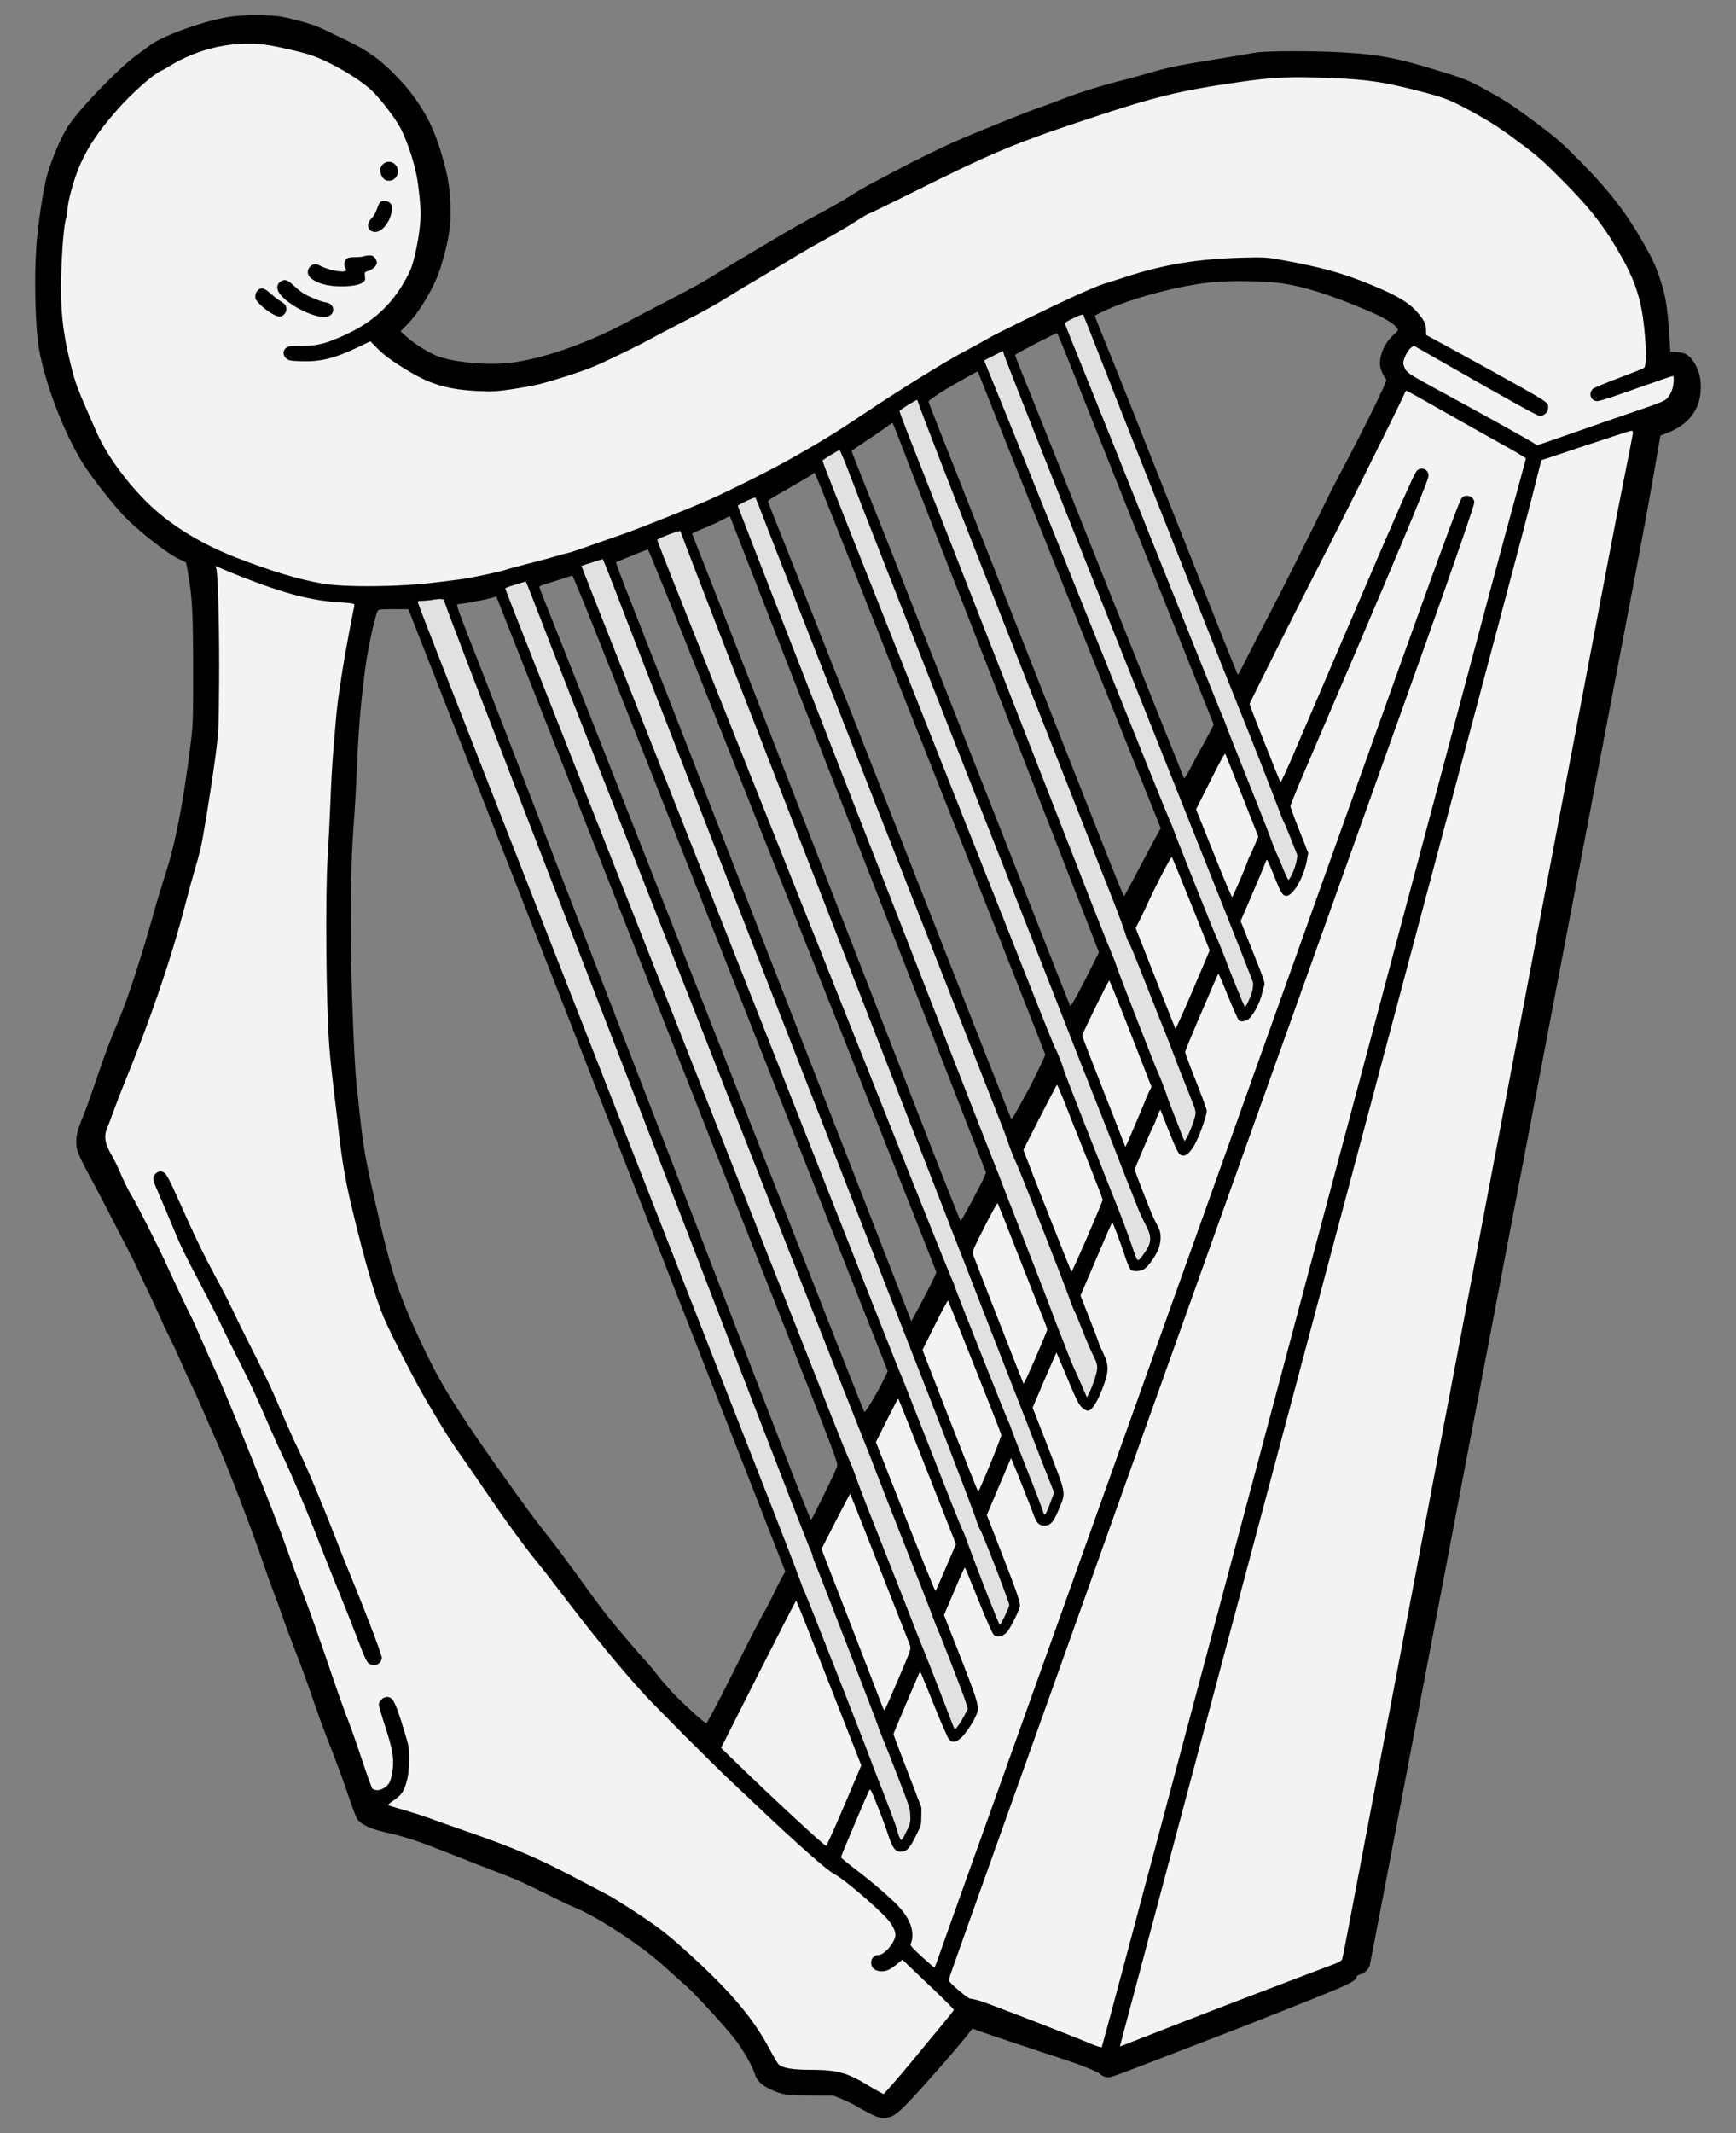 <?xml version="1.0" encoding="UTF-8" standalone="no"?>
<!DOCTYPE svg PUBLIC "-//W3C//DTD SVG 1.1//EN" "http://www.w3.org/Graphics/SVG/1.1/DTD/svg11.dtd">
<svg version="1.1" xmlns:xl="http://www.w3.org/1999/xlink" xmlns="http://www.w3.org/2000/svg" xmlns:dc="http://purl.org/dc/elements/1.1/" viewBox="54 81 256.5 315" width="256.5" height="315">
  <rect x="54" y="81" width="256.5" height="315" fill="#808080" stroke="none"/>
  <defs>
    <clipPath id="artboard_clip_path">
      <path d="M 54 81 L 310.5 81 L 310.5 347.538 L 274.985 396 L 54 396 Z"/>
    </clipPath>
  </defs>
  <g id="Harp_(4)" stroke-dasharray="none" stroke="none" fill="none" stroke-opacity="1" fill-opacity="1">
    <title>Harp (4)</title>
    <g id="Harp_(4)_Art" clip-path="url(#artboard_clip_path)">
      <title>Art</title>
      <g id="Group_53">
        <g id="Graphic_83">
          <path d="M 88.412 83.415 C 84.848 83.832 78.178 86.161 76.194 87.67 C 75.835 87.943 75.03 88.533 74.397 88.978 C 71.839 90.775 66.29 96.453 64.234 99.371 C 63.099 100.981 61.431 104.906 60.813 107.421 C 60.296 109.534 59.563 114.537 59.376 117.296 C 59.031 122.141 59.203 129.156 59.749 132.433 C 60.583 137.478 63.53 145.155 66.319 149.539 C 67.454 151.336 69.668 154.196 71.738 156.568 C 73.765 158.882 78.638 162.764 80.65 163.655 C 81.081 163.856 81.455 164.029 81.484 164.057 C 81.498 164.072 81.656 164.833 81.8 165.725 C 82.404 169.175 82.533 171.661 82.533 180.013 C 82.533 187.617 82.519 188.034 82.16 190.866 C 81.096 199.534 79.903 205.658 78.365 210.329 C 77.89 211.767 77.243 213.894 76.913 215.087 C 75.044 221.843 73.003 228.139 71.666 231.331 C 70.243 234.723 69.682 236.161 68.662 239.165 C 66.894 244.311 66.577 245.188 65.974 246.597 C 65.298 248.192 65.111 249.486 65.399 250.808 C 65.499 251.268 66.146 252.648 67.095 254.388 C 67.929 255.94 69.237 258.398 69.984 259.864 C 70.732 261.331 71.896 263.587 72.586 264.896 C 73.262 266.204 74.023 267.713 74.268 268.274 C 74.512 268.82 75.202 270.286 75.792 271.508 C 76.395 272.73 77.157 274.383 77.488 275.173 C 77.833 275.964 78.58 277.56 79.155 278.724 C 79.745 279.888 80.449 281.412 80.736 282.102 C 81.024 282.806 81.685 284.244 82.188 285.308 C 82.706 286.371 83.597 288.341 84.172 289.692 C 84.747 291.029 85.423 292.581 85.681 293.142 C 87.334 296.764 91.331 307.171 93.027 312.217 C 93.415 313.381 94.033 315.106 94.392 316.026 C 94.752 316.961 95.37 318.628 95.744 319.735 C 96.117 320.842 96.994 323.156 97.67 324.895 C 98.36 326.62 99.423 329.538 100.042 331.364 C 100.66 333.19 101.652 335.949 102.255 337.488 C 104.095 342.202 104.699 343.884 105.82 347.19 C 106.223 348.369 106.683 349.505 106.826 349.692 C 107.502 350.54 108.925 351.158 111.527 351.719 C 113.151 352.063 115.365 352.753 117.306 353.501 C 118.053 353.803 119.002 354.162 119.39 354.306 C 119.792 354.464 121.819 355.255 123.918 356.088 C 126.017 356.908 128.475 357.856 129.38 358.201 C 130.286 358.546 132.485 359.567 134.268 360.458 C 136.05 361.364 138.019 362.313 138.652 362.571 C 140.549 363.348 142.821 364.613 145.408 366.323 C 148.714 368.508 150.382 369.773 152.653 371.829 C 153.702 372.792 154.895 373.855 155.283 374.186 C 156.563 375.25 161.608 380.784 162.801 382.408 C 164.081 384.176 165.202 386.175 165.533 387.296 C 165.791 388.216 166.553 388.949 167.833 389.538 C 169.629 390.358 170.276 390.444 173.87 390.458 L 177.176 390.473 L 178.47 391.004 C 179.189 391.306 180.123 391.766 180.554 392.025 C 180.985 392.298 181.891 392.787 182.567 393.132 C 183.558 393.635 183.932 393.75 184.579 393.75 C 185.743 393.75 186.405 393.333 188.245 391.421 C 190.415 389.179 196.567 382.121 197.416 380.899 L 197.66 380.554 L 198.551 380.885 C 199.514 381.244 208.254 384.162 210.669 384.938 C 213.17 385.729 216.174 386.908 216.491 387.224 C 216.908 387.641 217.483 387.828 218.029 387.727 C 218.474 387.655 220.056 387.051 228.853 383.659 C 231.11 382.782 234.085 381.647 235.465 381.115 C 239.045 379.735 248 376.184 251.105 374.905 C 253.577 373.87 254.44 373.367 254.44 372.907 C 254.44 372.806 254.699 372.648 255 372.562 C 255.561 372.418 256.208 371.814 256.366 371.311 C 256.409 371.167 257.545 365.288 258.882 358.259 C 260.233 351.215 262.274 340.521 263.424 334.469 C 264.588 328.417 265.652 322.825 265.796 322.035 C 266.141 320.195 269.964 300.171 274.004 279.055 C 279.035 252.706 279.941 248.005 283.98 226.803 C 286.079 215.777 288.551 202.869 289.457 198.125 C 290.362 193.382 291.627 186.784 292.26 183.463 C 292.892 180.143 293.855 175.097 294.401 172.251 C 296.917 159.084 297.851 154.052 299.174 146.218 L 299.332 145.327 L 300.324 144.939 C 303.443 143.717 305.096 141.633 305.283 138.686 C 305.384 137.148 305.096 135.883 304.392 134.675 C 303.673 133.468 303.012 133.037 301.747 132.994 L 300.798 132.95 L 300.698 131.254 C 300.396 126.511 300.151 124.915 299.361 122.443 C 298.714 120.445 298.211 119.309 296.917 117.052 C 294.344 112.51 291.857 109.275 287.732 105.078 C 284.756 102.059 284.124 101.499 281.392 99.457 C 277.871 96.813 276.706 96.022 274.349 94.714 C 270.712 92.687 270.755 92.716 264.718 90.89 C 259.557 89.352 256.409 88.863 249.984 88.633 C 245.556 88.49 240.54 88.562 239.346 88.791 C 238.656 88.935 236.098 89.352 231.081 90.171 C 227.674 90.732 226.165 91.063 223.462 91.868 C 222.514 92.155 220.933 92.586 219.941 92.831 C 216.936 93.578 213.415 94.671 210.971 95.619 C 209.706 96.123 208.11 96.712 207.435 96.928 C 206.012 97.388 197.229 100.938 194.713 102.074 C 192.557 103.051 189.006 104.79 187.023 105.854 C 186.189 106.3 184.55 107.162 183.357 107.78 C 182.178 108.384 180.425 109.405 179.476 110.023 C 178.527 110.641 176.486 111.791 174.948 112.596 C 173.41 113.401 170.434 115.083 168.336 116.333 C 166.237 117.584 163.649 119.122 162.586 119.755 C 161.522 120.387 160.07 121.278 159.351 121.724 C 157.828 122.687 155.758 123.823 151.589 125.964 C 149.936 126.812 148.082 127.79 147.492 128.106 C 141.613 131.355 134.958 133.784 129.955 134.503 C 126.649 134.992 121.862 134.632 118.959 133.712 C 117.751 133.324 115.451 131.944 114.287 130.909 L 113.18 129.932 L 114.201 128.882 C 116.041 127.014 118.283 123.176 119.088 120.545 C 120.339 116.42 120.684 114.249 120.554 111.302 C 120.439 108.6 120.18 106.99 119.404 104.302 C 118.542 101.269 117.636 99.127 116.414 97.172 C 115.092 95.044 114.1 93.794 112.03 91.71 C 110.018 89.683 108.163 88.389 105.245 86.98 C 104.167 86.477 102.715 85.773 101.997 85.413 C 100.631 84.752 99.28 84.321 96.678 83.689 C 95.355 83.372 94.694 83.3 92.581 83.257 C 91.029 83.229 89.433 83.286 88.412 83.415 Z M 243.026 122.788 L 243.026 122.788 C 246.534 123.248 250.645 124.541 256.352 126.985 C 258.522 127.919 259.988 128.811 260.405 129.443 C 260.635 129.774 260.621 129.802 259.931 130.421 C 258.652 131.571 257.89 133.195 257.89 134.733 C 257.89 135.322 258.307 136.415 258.695 136.846 C 258.896 137.062 258.867 137.205 258.35 138.355 C 257.214 140.842 254.986 145.298 252.931 149.179 C 251.766 151.35 250.386 154.038 249.854 155.145 C 247.454 160.104 243.026 168.93 241.488 171.82 C 240.568 173.559 239.174 176.261 238.398 177.814 C 237.621 179.381 236.946 180.66 236.903 180.66 C 236.86 180.66 234.114 173.818 230.808 165.452 C 220.415 139.218 219.006 135.696 217.368 131.685 C 216.491 129.529 215.772 127.718 215.772 127.646 C 215.772 127.574 216.678 127.114 217.784 126.626 C 222.241 124.685 229.6 122.859 234.042 122.601 C 236.946 122.428 240.856 122.514 243.026 122.788 Z M 211.69 133.755 L 211.69 133.755 C 212.451 135.725 217.641 148.719 223.204 162.663 L 233.338 188.005 L 232.648 189.328 C 232.274 190.061 231.714 191.096 231.383 191.657 C 231.067 192.203 230.405 193.425 229.917 194.373 C 229.428 195.308 228.997 196.012 228.939 195.926 C 228.896 195.854 223.879 183.305 217.799 168.068 C 211.718 152.816 206.127 138.815 205.365 136.975 C 204.603 135.121 203.985 133.511 203.985 133.425 C 203.985 133.267 209.893 130.205 210.18 130.205 C 210.238 130.205 210.913 131.8 211.69 133.755 Z M 201.167 142.639 L 201.167 142.639 C 202.634 146.348 208.714 161.527 214.68 176.348 L 225.504 203.3 L 225.259 203.731 C 224.943 204.263 223.046 207.842 221.421 210.919 C 220.76 212.184 220.156 213.262 220.099 213.334 C 219.998 213.434 218.446 209.524 204.991 175.341 C 201.584 166.688 197.085 155.289 195.001 150.028 C 192.902 144.766 191.191 140.397 191.191 140.325 C 191.206 140.138 192.298 139.362 193.98 138.355 C 195.662 137.349 198.422 135.811 198.465 135.854 C 198.479 135.869 199.701 138.916 201.167 142.639 Z M 187.655 147.929 L 187.655 147.929 C 189.351 152.399 191.666 158.351 207.866 199.807 L 216.376 221.628 L 215.499 223.381 C 213.903 226.616 212.221 229.721 212.135 229.577 C 212.092 229.519 210.209 224.761 207.967 219.04 C 205.71 213.305 202.59 205.384 201.038 201.431 C 199.486 197.478 195.949 188.523 193.204 181.522 C 185.082 160.866 184.507 159.429 182.121 153.449 C 180.87 150.315 179.835 147.685 179.835 147.627 C 179.835 147.57 180.712 146.937 181.79 146.233 C 182.868 145.514 184.22 144.608 184.78 144.191 C 185.341 143.775 185.83 143.444 185.873 143.43 C 185.916 143.43 186.706 145.456 187.655 147.929 Z M 178.542 161.182 L 178.542 161.182 C 180.77 166.788 182.998 172.423 183.501 173.688 C 184.004 174.953 189.811 189.63 196.424 206.29 C 203.036 222.965 208.441 236.664 208.441 236.736 C 208.441 236.951 206.5 240.947 205.738 242.299 C 205.35 242.989 204.689 244.182 204.272 244.958 C 203.726 245.95 203.467 246.309 203.381 246.165 C 203.324 246.05 201.656 241.853 199.687 236.851 C 178.757 183.607 170.851 163.54 169.212 159.472 C 168.249 157.1 167.473 155.102 167.473 155.016 C 167.473 154.929 168.077 154.512 168.81 154.096 C 172.361 152.069 173.87 151.192 174.071 150.991 C 174.186 150.861 174.33 150.804 174.387 150.876 C 174.459 150.933 176.328 155.562 178.542 161.182 Z M 161.91 157.402 L 161.91 157.402 C 162.212 158.192 179.979 203.659 180.842 205.888 C 181.46 207.469 183.055 211.58 184.406 215.015 C 185.743 218.451 189.739 228.671 193.276 237.713 L 199.687 254.158 L 199.385 254.891 C 198.925 255.954 196.064 261.302 195.935 261.302 C 195.877 261.302 193.189 254.531 189.97 246.237 C 186.75 237.957 182.797 227.823 181.201 223.712 C 177.895 215.26 173.496 203.947 166.093 184.9 C 163.29 177.699 159.926 169.131 158.633 165.84 C 157.325 162.562 156.261 159.831 156.261 159.788 C 156.261 159.745 157.152 159.342 158.245 158.897 C 159.323 158.451 160.545 157.891 160.933 157.675 C 161.781 157.186 161.81 157.172 161.91 157.402 Z M 157.9 182.284 L 157.9 182.284 C 162.327 193.367 171.872 217.33 179.145 235.542 C 186.405 253.755 192.341 268.748 192.341 268.863 C 192.341 269.107 191.22 271.35 189.725 274.124 L 188.647 276.108 L 183.673 263.343 C 180.942 256.328 174.905 240.861 170.276 228.959 C 161.522 206.52 159.179 200.483 152.768 184.038 C 150.669 178.662 148.039 171.963 146.932 169.16 C 145.825 166.357 144.962 164.043 145.02 164.014 C 145.077 164 146.127 163.569 147.349 163.065 C 148.57 162.562 149.649 162.145 149.72 162.131 C 149.807 162.131 153.487 171.187 157.9 182.284 Z M 144.344 180.229 L 144.344 180.229 C 147.435 188.02 151.575 198.499 153.558 203.516 C 155.542 208.532 158.087 214.972 159.208 217.818 C 160.329 220.665 166.122 235.312 172.073 250.377 C 178.024 265.442 183.4 279.055 184.033 280.621 L 185.168 283.496 L 184.507 284.862 C 183.573 286.774 181.833 289.663 181.718 289.519 C 181.661 289.462 179.505 284.028 176.917 277.473 C 174.344 270.904 169.169 257.751 165.418 248.221 C 161.666 238.69 156.247 224.948 153.386 217.675 C 138.983 181.091 136.855 175.686 135.331 171.92 C 134.426 169.678 133.693 167.766 133.693 167.665 C 133.693 167.565 134.167 167.349 134.814 167.177 C 135.418 167.004 136.467 166.673 137.143 166.443 C 137.818 166.213 138.451 166.027 138.566 166.041 C 138.681 166.055 140.995 171.733 144.344 180.229 Z M 133.046 183.535 L 133.046 183.535 C 145.451 214.958 159.898 251.57 168.652 273.736 C 177.837 297.023 177.837 297.023 177.665 297.598 C 177.42 298.374 173.956 305.432 173.827 305.432 C 173.769 305.432 172.102 301.278 170.147 296.189 C 168.178 291.115 162.859 277.358 158.316 265.614 C 153.774 253.87 147.248 237.023 143.827 228.168 C 127.224 185.274 124.68 178.705 123.084 174.666 C 121.934 171.748 121.431 170.31 121.546 170.253 C 121.632 170.224 122.092 170.152 122.567 170.095 C 123.602 169.98 126.778 169.318 127.08 169.16 C 127.195 169.088 127.31 169.045 127.325 169.06 C 127.339 169.088 129.912 175.6 133.046 183.535 Z M 116.084 175.413 L 116.084 175.413 C 117.047 177.871 120.051 185.533 122.768 192.447 C 127.857 205.442 133.779 220.578 150.367 262.883 C 155.686 276.438 162.284 293.285 165.029 300.3 L 170.032 313.079 L 169.601 313.812 C 169.371 314.215 168.796 315.336 168.321 316.328 C 167.861 317.306 167.272 318.441 167.028 318.858 C 166.553 319.606 165.346 321.963 161.005 330.559 C 159.639 333.261 158.446 335.475 158.36 335.475 C 158.101 335.475 154.91 332.571 153.372 330.947 C 152.624 330.156 151.604 328.963 151.1 328.302 C 150.597 327.641 149.778 326.663 149.289 326.146 C 148.8 325.628 148.024 324.737 147.55 324.177 C 147.09 323.616 146.041 322.394 145.236 321.445 C 143.741 319.706 141.972 317.363 138.868 313.022 C 137.919 311.714 136.424 309.701 135.533 308.566 C 133.218 305.633 132.456 304.627 129.797 300.918 C 122.222 290.353 119.577 286.199 116.975 280.851 C 114.675 276.108 113.094 272.255 112.044 268.849 C 111.096 265.801 108.983 256.903 108.106 252.318 C 107.617 249.702 107.358 247.718 106.668 240.962 C 106.438 238.719 106.237 234.709 106.007 227.737 C 105.705 218.81 105.791 209.064 106.208 203.516 C 106.381 201.345 106.625 197.162 106.74 194.244 C 106.999 188.264 107.286 184.972 107.962 179.726 C 108.365 176.707 109.371 172.078 109.831 171.173 C 109.931 171 110.334 170.957 112.145 170.957 L 114.344 170.971 L 116.084 175.413 Z" fill="black"/>
        </g>
        <g id="Graphic_82">
          <path d="M 94.019 87.728 C 95.686 88.03 98.274 88.633 99.61 89.036 C 102.442 89.898 107.186 92.644 109.04 94.484 C 110.535 95.964 112.691 98.854 113.338 100.234 C 114.316 102.289 115.178 104.949 115.595 107.134 C 115.839 108.427 116.156 111.432 116.156 112.524 C 116.156 114.939 115.293 119.553 114.531 121.106 C 112.921 124.469 110.779 126.971 107.905 128.868 C 106.28 129.946 103.29 131.312 101.723 131.714 C 100.573 132.002 99.955 132.074 98.475 132.074 C 96.836 132.074 96.606 132.102 96.261 132.375 C 95.729 132.792 95.787 133.569 96.362 134 C 96.692 134.244 97.023 134.302 98.518 134.345 C 101.378 134.445 103.463 133.914 106.985 132.232 L 108.724 131.398 L 109.745 132.433 C 110.765 133.468 112.044 134.402 114.215 135.71 C 117.679 137.809 120.267 138.557 124.852 138.758 C 126.75 138.844 127.325 138.815 129.596 138.485 C 131.019 138.269 132.845 137.938 133.65 137.737 C 135.633 137.249 139.615 135.984 141.426 135.25 C 143.022 134.618 147.981 132.217 149.864 131.182 C 150.497 130.823 152.509 129.774 154.32 128.839 C 158.316 126.798 159.639 126.051 162.083 124.527 C 163.118 123.88 164.986 122.759 166.251 122.026 C 167.516 121.278 169.428 120.143 170.492 119.496 C 172.892 118.044 173.87 117.469 176.544 116.003 C 177.694 115.37 179.447 114.335 180.439 113.688 C 181.431 113.056 182.322 112.524 182.423 112.524 C 182.523 112.524 185.111 111.273 188.158 109.75 C 200.578 103.554 203.841 102.174 214.838 98.538 C 224.742 95.246 228.292 94.383 237.19 93.104 C 242.063 92.4 244.622 92.285 250.702 92.529 C 256.208 92.745 258.623 93.118 264.373 94.628 C 267.65 95.49 268.484 95.835 271.977 97.761 C 274.564 99.199 275.959 100.119 279.193 102.562 C 281.335 104.172 282.269 105.02 285.044 107.824 C 289.169 111.992 291.239 114.695 293.74 119.194 C 295.264 121.925 296.141 124.311 296.615 127.042 C 296.989 129.127 297.276 132.835 297.176 134.1 C 297.089 135.15 297.061 135.265 296.716 135.437 C 296.514 135.538 294.818 136.199 292.964 136.904 C 291.11 137.608 289.471 138.298 289.342 138.427 C 288.68 139.088 289.011 140.152 289.931 140.238 C 290.218 140.267 291.713 139.807 294.301 138.887 C 298.685 137.335 301.014 136.53 301.186 136.53 C 301.373 136.53 301.316 137.723 301.086 138.485 C 300.971 138.887 300.669 139.448 300.41 139.735 C 299.964 140.224 299.619 140.382 295.336 141.834 C 292.806 142.696 288.608 144.148 286.007 145.068 C 283.405 145.988 281.205 146.736 281.134 146.736 C 281.047 146.736 280.875 146.635 280.745 146.52 C 280.472 146.276 272.724 141.963 266.414 138.557 C 262.633 136.501 262.044 136.127 261.713 135.639 C 261.512 135.322 261.34 134.862 261.34 134.604 C 261.34 134 262.015 132.663 262.518 132.318 L 262.892 132.045 L 268.556 135.279 C 276.764 139.98 281.191 142.423 281.493 142.423 C 282.169 142.423 282.744 141.863 282.744 141.202 C 282.758 140.382 282.959 140.526 274.564 135.854 C 272.868 134.92 269.95 133.324 268.096 132.304 L 264.718 130.464 L 264.703 129.702 C 264.689 128.854 264.43 128.307 263.467 127.172 C 262.274 125.749 260.506 124.685 256.812 123.147 C 252.327 121.293 249.107 120.401 242.653 119.266 C 241.186 119.007 240.626 118.978 237.65 119.05 C 231.052 119.223 225.992 120.042 220.444 121.853 C 219.265 122.241 217.799 122.701 217.209 122.874 C 216.62 123.046 214.651 123.866 212.825 124.699 C 208.987 126.453 200.794 130.464 199.974 130.981 C 199.672 131.182 198.163 132.002 196.639 132.821 C 193.29 134.618 187.684 138.082 181.704 142.064 C 177.018 145.183 175.092 146.348 170.564 148.892 C 167.229 150.761 160.789 153.952 157.986 155.145 C 153.875 156.884 147.809 159.27 145.437 160.09 C 144.071 160.55 141.929 161.312 140.664 161.757 C 139.399 162.203 138.091 162.634 137.761 162.706 C 137.43 162.764 136.596 162.994 135.892 163.209 C 135.202 163.41 133.405 163.899 131.896 164.273 C 130.401 164.661 128.978 165.035 128.733 165.135 C 128.015 165.408 123.357 166.4 121.977 166.558 C 121.273 166.645 119.706 166.846 118.527 166.99 C 113.238 167.68 104.9 167.766 101.565 167.162 C 98.072 166.558 94.134 165.365 88.93 163.353 C 84.258 161.542 80.19 159.155 76.985 156.352 C 73.492 153.291 69.927 148.576 68.317 144.939 C 65.298 138.082 65.183 137.78 64.421 134.733 C 63.257 130.061 62.897 126.582 63.041 121.58 C 63.156 117.656 63.472 113.99 63.76 113.286 C 63.875 113.013 63.976 112.409 63.976 111.949 C 63.976 110.813 64.982 107.22 65.844 105.294 C 67.052 102.591 68.575 100.334 71.379 97.143 C 73.391 94.858 76.597 91.997 77.718 91.508 C 77.948 91.408 78.465 91.12 78.853 90.876 C 83.439 88.001 89.002 86.851 94.019 87.728 Z" fill="#f3f3f3"/>
        </g>
        <g id="Graphic_81">
          <path d="M 266.903 141.532 C 269.663 143.099 273.601 145.313 275.671 146.463 C 277.741 147.598 279.437 148.604 279.452 148.705 C 279.452 148.791 278.747 151.408 277.885 154.527 C 277.008 157.632 272.523 174.378 267.895 191.728 C 263.28 209.079 253.764 244.785 246.749 271.077 C 239.749 297.368 230.161 333.333 225.446 351 C 220.746 368.666 216.85 383.199 216.793 383.285 C 216.735 383.386 216.146 383.213 215.053 382.753 C 212.035 381.488 199.615 376.687 198.666 376.429 C 198.149 376.285 197.574 376.155 197.372 376.155 C 196.984 376.155 194.124 373.683 194.153 373.381 C 194.167 373.281 198.709 360.501 204.272 344.962 C 209.821 329.423 215.125 314.574 216.06 311.973 C 216.98 309.356 221.306 297.267 225.662 285.092 C 230.017 272.917 236.443 254.905 239.965 245.058 C 253.994 205.801 260.808 186.755 264.171 177.354 C 268.7 164.704 271.833 155.619 271.833 155.188 C 271.833 154.326 270.583 153.866 269.993 154.512 C 269.591 154.929 266.471 163.482 253.448 199.922 C 247.051 217.833 237.952 243.276 233.237 256.486 C 228.522 269.682 220.645 291.719 215.743 305.432 C 210.841 319.146 203.669 339.227 199.787 350.065 C 195.906 360.889 192.6 370.161 192.442 370.65 C 192.269 371.153 192.097 371.555 192.054 371.555 C 192.011 371.555 191.177 370.837 190.214 369.96 C 188.906 368.767 188.475 368.292 188.546 368.12 C 189.193 366.553 188.676 364.728 187.051 362.83 C 185.988 361.594 182.926 358.935 180.223 356.908 C 179.145 356.088 178.254 355.341 178.254 355.255 C 178.254 355.082 182.107 345.997 182.437 345.351 C 182.581 345.092 182.739 345.379 183.63 347.636 C 184.205 349.045 184.91 350.971 185.211 351.891 C 185.844 353.86 186.275 354.45 187.051 354.45 C 187.943 354.45 188.345 354.047 189.265 352.222 C 190.113 350.554 190.113 350.54 190.128 349.232 L 190.142 347.909 L 188.086 342.576 C 186.951 339.644 186.016 337.171 186.016 337.085 C 186.016 336.999 186.836 335.044 187.828 332.715 C 188.82 330.401 189.696 328.345 189.783 328.144 C 189.898 327.828 189.941 327.813 190.056 328.029 C 190.128 328.158 191.019 330.343 192.039 332.888 C 193.06 335.432 194.052 337.674 194.224 337.861 C 194.713 338.393 195.259 338.307 196.007 337.617 C 196.697 336.984 197.732 335.446 198.235 334.282 C 198.752 333.118 198.623 332.629 195.921 325.715 L 193.477 319.49 L 194.871 316.227 C 196.395 312.663 196.51 312.418 196.596 312.519 C 196.625 312.548 197.531 314.732 198.594 317.377 C 199.787 320.353 200.65 322.279 200.837 322.423 C 201.268 322.782 201.814 322.739 202.432 322.322 C 202.835 322.049 203.151 321.575 203.827 320.252 C 204.315 319.304 204.704 318.355 204.704 318.125 C 204.704 317.464 204.143 315.839 201.915 310.147 L 199.802 304.728 L 201.584 300.516 L 203.381 296.304 L 203.654 296.951 C 204.157 298.115 206.558 304.196 206.802 304.9 C 207.147 305.878 207.578 306.295 208.268 306.295 C 209.275 306.295 209.72 305.748 210.698 303.276 C 211.46 301.335 211.488 301.522 208.872 294.78 L 206.572 288.872 L 208.312 284.79 C 209.275 282.548 210.08 280.722 210.094 280.736 C 210.123 280.765 210.453 281.556 210.856 282.504 C 212.983 287.607 213.343 288.398 213.875 288.858 C 214.176 289.117 214.55 289.332 214.708 289.332 C 215.384 289.332 216.304 287.794 217.209 285.178 C 217.842 283.309 217.799 282.418 216.951 280.693 C 216.62 280.003 216.347 279.385 216.347 279.313 C 216.347 279.241 215.743 277.631 214.996 275.748 L 213.645 272.313 L 213.961 271.58 C 214.133 271.192 215.183 268.748 216.29 266.16 C 217.382 263.573 218.302 261.489 218.345 261.517 C 218.489 261.676 219.423 264.119 220.084 266.117 C 220.616 267.727 220.918 268.417 221.148 268.561 C 221.522 268.805 222.557 268.734 223.046 268.417 C 223.592 268.072 224.541 266.779 225.029 265.758 C 225.59 264.551 225.647 263.127 225.144 262.236 C 224.972 261.92 224.67 261.331 224.483 260.942 C 224.052 260.066 221.666 253.942 221.666 253.726 C 221.666 253.525 224.224 247.545 224.469 247.143 C 224.569 246.985 224.699 246.697 224.756 246.496 C 224.814 246.295 224.986 245.849 225.144 245.49 L 225.446 244.843 L 226.611 247.804 C 227.243 249.428 227.919 250.952 228.105 251.211 C 229.14 252.62 230.693 250.621 232.073 246.108 C 232.202 245.705 232.303 245.217 232.303 245.015 C 232.303 244.828 231.584 242.874 230.707 240.66 C 229.83 238.46 229.112 236.52 229.112 236.362 C 229.112 236.204 229.902 234.263 230.851 232.049 C 231.814 229.836 232.892 227.291 233.266 226.415 C 233.654 225.523 233.985 224.79 234.028 224.79 C 234.071 224.79 234.718 226.285 235.451 228.111 C 236.198 229.936 236.903 231.518 237.003 231.633 C 237.248 231.877 237.564 231.891 238.168 231.676 C 238.915 231.417 240.151 229.261 240.496 227.608 C 240.554 227.277 240.698 226.817 240.784 226.587 C 240.942 226.185 240.827 225.84 239.131 221.585 L 237.305 217.013 L 238.34 214.613 C 239.735 211.393 240.942 208.532 241.028 208.216 C 241.071 208.087 241.143 207.972 241.201 207.972 C 241.258 207.972 241.747 209.064 242.279 210.401 C 243.256 212.874 243.515 213.29 244.061 213.29 C 245.068 213.29 246.649 210.559 247.109 208.001 L 247.296 206.951 L 245.988 203.645 C 245.254 201.834 244.665 200.21 244.665 200.051 C 244.665 199.893 245.528 197.751 246.591 195.279 C 259.687 164.79 265.077 151.954 265.077 151.264 C 265.077 150.301 263.999 149.841 263.338 150.531 C 262.935 150.948 260.722 155.95 253.347 173.185 C 250.142 180.66 246.577 188.983 245.413 191.685 C 244.263 194.402 243.271 196.558 243.199 196.501 C 243.07 196.357 238.628 185.174 238.628 184.958 C 238.628 184.814 247.195 167.737 249.193 163.913 C 250.961 160.535 261.167 140.037 261.412 139.362 C 261.555 138.988 261.728 138.686 261.785 138.686 C 261.857 138.686 264.157 139.965 266.903 141.532 Z" fill="#f3f3f3"/>
        </g>
        <g id="Graphic_80">
          <path d="M 295.264 144.91 C 295.264 145.097 294.718 147.958 294.042 151.264 C 292.82 157.344 292.116 161.053 282.614 211.062 C 279.754 226.084 276.059 245.518 274.406 254.258 C 272.739 262.998 270.266 276.065 268.886 283.295 C 267.506 290.526 264.919 304.138 263.137 313.554 C 256.697 347.435 254.871 357.066 253.649 363.506 C 252.974 367.099 252.37 370.176 252.298 370.348 C 252.212 370.535 251.824 370.779 251.191 371.009 C 248.92 371.857 238.628 375.782 236.04 376.774 C 232.475 378.139 223.865 381.488 220.171 382.94 L 219.481 383.213 L 219.567 382.811 C 219.668 382.38 233.094 331.982 252.931 257.564 C 277.022 167.191 279.021 159.673 280.372 154.354 L 281.737 148.964 L 288.249 146.793 C 291.828 145.6 294.876 144.608 295.02 144.608 C 295.192 144.58 295.264 144.68 295.264 144.91 Z" fill="#f3f3f3"/>
        </g>
        <g id="Graphic_79">
          <path d="M 89.491 166.098 C 96.189 168.729 100.099 169.735 104.627 169.98 C 105.72 170.037 106.28 170.123 106.338 170.253 C 106.366 170.339 106.338 170.67 106.251 170.971 C 106.079 171.647 104.886 178.116 104.598 179.984 C 103.937 184.239 103.793 185.303 103.592 187.775 C 103.463 189.27 103.333 190.895 103.29 191.369 C 103.089 193.698 102.917 196.702 102.787 200.181 C 102.701 202.294 102.543 205.6 102.413 207.541 C 102.054 213.29 102.183 229.016 102.643 235.356 C 102.773 237.21 103.032 239.61 103.592 244.196 C 103.707 245.188 103.908 246.798 104.009 247.804 C 104.57 252.691 105.058 255.509 106.108 259.836 C 107.933 267.425 109.443 272.572 110.693 275.533 C 111.771 278.091 115.71 285.724 117.334 288.398 C 117.996 289.505 118.987 291.144 119.519 292.049 C 120.066 292.955 121.215 294.709 122.107 295.945 C 122.984 297.181 124.838 299.869 126.218 301.91 C 128.676 305.533 131.58 309.514 133.491 311.829 C 134.009 312.461 135.446 314.301 136.683 315.926 C 141.613 322.409 145.365 326.994 149.016 331.019 C 150.77 332.945 159.538 341.742 162.011 344.042 C 162.6 344.589 164.454 346.342 166.108 347.909 C 171.872 353.386 176.385 357.353 177.305 357.77 C 178.427 358.259 183.688 362.744 185.197 364.483 C 185.873 365.259 186.29 366.136 186.304 366.726 C 186.304 367.746 184.694 369.687 183.832 369.687 C 183.185 369.687 182.71 370.176 182.71 370.837 C 182.71 371.512 183.185 371.987 183.975 372.087 C 184.78 372.202 185.47 371.915 186.462 371.096 L 187.339 370.377 L 188.431 371.44 C 189.035 372.015 190.746 373.654 192.241 375.063 C 193.721 376.486 194.929 377.708 194.929 377.794 C 194.929 377.88 194.109 378.915 193.118 380.108 C 192.126 381.287 190.358 383.429 189.193 384.852 C 188.015 386.275 186.505 388.072 185.815 388.834 L 184.565 390.243 L 184.018 389.955 C 183.717 389.811 182.868 389.323 182.135 388.877 C 179.174 387.066 177.622 386.649 173.841 386.649 C 171.11 386.649 169.658 386.405 169.054 385.858 C 168.896 385.715 168.321 384.751 167.775 383.716 C 165.475 379.332 162.198 375.379 156.491 370.132 C 153.99 367.832 152.725 366.754 151.086 365.547 C 149.519 364.383 145.149 361.536 143.971 360.918 C 143.424 360.631 141.699 359.711 140.161 358.906 C 133.621 355.442 130.113 353.918 122.696 351.359 C 120.799 350.698 118.801 349.994 118.24 349.778 C 117.047 349.318 114.229 348.412 112.634 347.981 C 112.001 347.809 111.426 347.622 111.369 347.564 C 111.311 347.492 111.685 347.176 112.203 346.831 C 113.324 346.098 113.726 345.48 114.143 343.87 C 114.488 342.562 114.56 339.946 114.301 338.638 C 114.215 338.206 113.741 336.625 113.266 335.116 C 112.303 332.14 111.973 331.594 111.153 331.594 C 110.621 331.594 109.974 332.212 109.974 332.73 C 109.974 332.931 110.391 334.368 110.909 335.935 C 112.001 339.27 112.231 340.65 112.016 342.332 C 111.786 343.985 111.541 344.517 110.765 345.02 C 110.118 345.422 109.5 345.466 109.026 345.135 C 108.94 345.077 108.264 343.223 107.531 341.009 C 106.798 338.796 105.878 336.179 105.49 335.188 C 105.087 334.196 104.268 331.896 103.635 330.085 C 101.091 322.61 100.013 319.562 98.719 316.141 C 97.972 314.158 96.922 311.283 96.39 309.744 C 94.752 305.03 87.651 287.334 85.897 283.583 C 85.394 282.519 84.431 280.348 83.741 278.767 C 83.051 277.186 82.375 275.662 82.217 275.389 C 81.757 274.498 79.788 270.358 78.681 267.914 C 77.603 265.528 74.153 258.686 73.492 257.651 C 73.017 256.889 72.155 255.149 71.609 253.827 C 71.364 253.238 70.861 252.231 70.502 251.599 C 69.438 249.759 69.294 248.767 69.927 247.344 C 70.042 247.071 70.43 246.05 70.789 245.058 C 71.149 244.067 71.767 242.457 72.169 241.465 C 76.165 231.776 79.443 222.145 81.441 214.311 C 81.815 212.859 82.375 210.818 82.677 209.783 C 82.993 208.748 83.41 207.253 83.597 206.477 C 83.999 204.824 85.193 197.478 85.854 192.519 C 86.299 189.112 86.314 188.997 86.371 181.738 C 86.429 174.623 86.228 166.027 85.969 165.035 L 85.854 164.575 L 86.659 164.934 C 87.119 165.135 88.384 165.653 89.491 166.098 Z" fill="#f3f3f3"/>
        </g>
        <g id="Group_69">
          <g id="Graphic_78">
            <path d="M 216.476 133.597 C 217.727 136.832 220.041 142.682 221.594 146.592 C 223.146 150.502 227.128 160.564 230.449 168.945 C 233.769 177.325 236.759 184.857 237.104 185.691 C 238.11 188.092 242.265 198.671 242.926 200.497 C 243.256 201.403 243.587 202.208 243.644 202.294 C 243.716 202.366 244.205 203.53 244.737 204.881 L 245.7 207.325 L 245.542 208.245 C 245.384 209.107 244.679 210.732 244.392 210.904 C 244.32 210.947 243.989 210.301 243.644 209.438 C 243.314 208.59 242.911 207.641 242.753 207.325 C 242.595 207.009 242.092 205.744 241.632 204.522 C 241.186 203.3 239.591 199.246 238.082 195.509 C 236.587 191.772 235.235 188.379 235.106 187.962 C 234.962 187.545 234.804 187.129 234.747 187.057 C 234.675 186.97 230.362 176.233 225.144 163.195 C 219.926 150.143 214.723 137.177 213.573 134.374 C 212.437 131.571 211.46 129.127 211.402 128.94 C 211.302 128.652 211.417 128.566 212.624 127.977 C 213.688 127.459 213.99 127.373 214.076 127.531 C 214.133 127.632 215.211 130.377 216.476 133.597 Z" fill="#e1e1e1"/>
          </g>
          <g id="Graphic_77">
            <path d="M 204.603 139.189 C 205.753 142.107 208.139 148.159 209.922 152.629 C 211.704 157.1 214.608 164.402 216.39 168.873 C 221.838 182.557 232.662 209.682 235.02 215.59 C 236.299 218.796 239.045 225.768 239.131 226.055 C 239.174 226.228 239.145 226.745 239.059 227.205 C 238.872 228.039 238.139 229.678 237.938 229.678 C 237.837 229.678 235.595 224.143 234.919 222.275 C 234.689 221.613 233.913 219.759 233.611 219.112 C 233.237 218.336 227.645 204.306 227.416 203.588 C 227.315 203.271 227.027 202.553 226.769 202.006 C 226.51 201.446 221.752 189.673 216.203 175.844 C 206.63 151.997 202.935 142.84 200.477 136.846 L 199.399 134.23 L 200.794 133.525 L 202.188 132.821 L 202.346 133.353 C 202.432 133.64 203.453 136.257 204.603 139.189 Z" fill="#e1e1e1"/>
          </g>
          <g id="Graphic_76">
            <path d="M 189.61 140.282 C 189.61 140.497 194.095 152.083 198.81 164.057 C 205.235 180.358 211.517 196.3 214.263 203.3 C 215.628 206.779 217.425 211.335 218.259 213.434 C 219.093 215.533 219.969 217.905 220.228 218.724 C 220.473 219.529 220.717 220.176 220.774 220.133 C 220.832 220.104 221.968 222.864 223.304 226.285 C 224.641 229.692 225.978 233.056 226.28 233.774 C 226.567 234.479 227.071 235.772 227.387 236.649 C 227.703 237.512 228.594 239.783 229.356 241.666 C 230.707 245.03 230.736 245.116 230.592 245.777 C 230.42 246.597 229.701 248.437 229.299 249.098 C 229.04 249.529 228.997 249.543 228.91 249.285 C 228.853 249.141 228.264 247.632 227.602 245.95 C 226.941 244.282 226.409 242.845 226.409 242.787 C 226.409 242.629 225.288 239.725 225.101 239.409 C 224.871 238.992 218.934 223.77 218.934 223.568 C 218.934 223.468 218.633 222.677 218.273 221.829 C 217.224 219.328 216.85 218.393 203.798 184.972 C 196.956 167.464 190.343 150.588 189.107 147.483 C 187.871 144.393 186.879 141.777 186.908 141.69 C 186.98 141.489 189.366 140.008 189.51 140.08 C 189.567 140.109 189.61 140.21 189.61 140.282 Z" fill="#e1e1e1"/>
          </g>
          <g id="Graphic_75">
            <path d="M 179.677 151.379 C 181.675 156.626 184.68 164.273 199.169 201.072 C 205.954 218.264 211.805 233.142 212.178 234.134 C 212.552 235.126 214.363 239.711 216.203 244.34 C 218.029 248.968 219.725 253.266 219.955 253.899 C 220.185 254.531 220.631 255.667 220.947 256.414 C 221.249 257.162 221.738 258.398 222.025 259.146 C 222.312 259.893 222.859 261.115 223.261 261.848 C 224.282 263.76 224.196 264.594 222.787 266.462 C 222.068 267.411 222.054 267.382 221.378 265.356 C 220.875 263.817 219.481 260.094 218.647 258.068 C 218.359 257.349 217.986 256.414 217.813 255.983 C 217.641 255.552 216.088 251.585 214.335 247.172 C 212.595 242.744 211.172 239.064 211.172 238.978 C 211.172 238.748 210.108 236.074 209.936 235.83 C 209.85 235.729 208.714 232.926 207.392 229.606 C 204.819 223.108 202.102 216.252 187.598 179.654 C 175.552 149.28 175.509 149.165 175.552 149.007 C 175.609 148.863 177.823 147.498 178.039 147.469 C 178.125 147.469 178.858 149.223 179.677 151.379 Z" fill="#e1e1e1"/>
          </g>
          <g id="Graphic_74">
            <path d="M 167.186 158.451 C 167.991 160.579 175.523 179.769 183.889 201.072 C 192.269 222.375 199.989 242.011 201.052 244.713 C 202.116 247.416 202.979 249.673 202.979 249.759 C 202.979 249.931 203.942 252.361 204.186 252.821 C 204.502 253.381 210.813 269.452 211.761 272.068 C 212.221 273.362 212.667 274.498 212.739 274.584 C 212.825 274.685 213.328 275.921 213.889 277.33 C 214.435 278.753 215.168 280.463 215.513 281.139 C 216.016 282.131 216.131 282.49 216.117 283.079 C 216.088 283.755 215.427 285.739 214.838 286.889 L 214.593 287.349 L 213.889 285.724 C 213.501 284.819 212.983 283.669 212.739 283.151 C 212.495 282.648 212.02 281.484 211.675 280.564 C 211.33 279.658 210.827 278.35 210.54 277.675 C 210.267 276.985 209.778 275.734 209.476 274.872 C 209.16 274.009 207.334 269.294 205.422 264.392 C 203.496 259.491 201.843 255.221 201.728 254.905 C 201.613 254.589 201.44 254.129 201.34 253.899 C 201.225 253.655 198.666 247.128 195.648 239.38 C 192.629 231.633 188.762 221.728 187.066 217.387 C 185.37 213.032 182.595 205.959 180.913 201.647 C 179.232 197.335 174.517 185.26 170.434 174.81 C 166.352 164.359 163.017 155.763 163.017 155.691 C 163.017 155.533 165.518 154.369 165.619 154.484 C 165.662 154.527 166.366 156.309 167.186 158.451 Z" fill="#e1e1e1"/>
          </g>
          <g id="Graphic_73">
            <path d="M 154.536 159.443 C 154.536 159.544 159.481 172.38 162.198 179.366 C 163.664 183.118 167.948 194.115 171.714 203.803 C 175.48 213.492 179.534 223.87 180.698 226.875 C 186.764 242.442 190.415 251.843 192.844 258.068 C 194.311 261.862 196.021 266.261 196.654 267.842 C 197.272 269.424 198.925 273.664 200.319 277.258 C 201.714 280.851 203.554 285.581 204.416 287.751 C 205.264 289.922 206.4 292.84 206.932 294.22 C 207.463 295.6 208.312 297.785 208.829 299.078 L 209.749 301.407 L 209.232 302.801 C 208.427 304.958 208.34 305.044 208.038 303.995 C 207.967 303.721 207.047 301.321 205.997 298.676 C 204.948 296.031 203.87 293.242 203.611 292.495 C 203.338 291.747 203.065 291.014 202.979 290.885 C 202.749 290.497 195.202 271.493 195.072 271.005 C 195.015 270.76 194.699 269.97 194.368 269.237 C 194.038 268.504 191.119 261.216 187.856 253.065 C 184.608 244.9 178.297 229.074 173.827 217.89 C 149.246 156.266 151.057 160.809 151.158 160.694 C 151.46 160.392 154.536 159.242 154.536 159.443 Z" fill="#e1e1e1"/>
          </g>
          <g id="Graphic_72">
            <path d="M 144.905 168.183 C 146.716 172.926 148.599 177.771 165.461 221.053 C 179.03 255.854 188.158 279.256 189.165 281.786 C 191.407 287.406 197.703 303.808 198.163 305.216 C 198.436 306.079 198.738 306.826 198.81 306.87 C 199.026 306.999 203.122 317.607 203.122 318.024 C 203.122 318.326 201.872 320.957 201.728 320.957 C 201.599 320.957 198.177 312.217 196.783 308.321 C 196.539 307.646 196.251 306.97 196.151 306.812 C 196.05 306.64 194.109 301.781 191.853 296.017 C 189.581 290.238 187.598 285.193 187.44 284.804 C 187.267 284.402 186.893 283.468 186.577 282.72 C 186.275 281.973 182.84 273.305 178.958 263.458 C 175.077 253.611 170.262 241.422 168.264 236.362 C 166.266 231.302 163.664 224.704 162.471 221.7 C 157.181 208.317 147.895 184.814 142.361 170.813 C 141.613 168.916 140.751 166.731 140.449 165.969 L 139.903 164.56 L 141.426 164.072 C 142.274 163.798 143.007 163.569 143.051 163.569 C 143.094 163.554 143.927 165.638 144.905 168.183 Z" fill="#e1e1e1"/>
          </g>
          <g id="Graphic_71">
            <path d="M 133.391 171.144 C 135.03 175.442 138.666 184.685 150.468 214.656 C 153.99 223.583 158.403 234.809 160.286 239.596 C 162.169 244.383 164.555 250.463 165.604 253.108 C 166.654 255.753 170.305 265.054 173.74 273.765 C 177.162 282.476 180.597 291.144 181.359 293.027 C 182.121 294.91 183.055 297.282 183.429 298.317 C 183.817 299.337 185.7 304.124 187.598 308.954 C 189.51 313.769 191.378 318.556 191.752 319.591 C 192.126 320.612 192.514 321.589 192.6 321.747 C 192.902 322.322 196.467 331.536 196.726 332.442 L 196.999 333.348 L 196.524 334.268 C 195.992 335.288 195.274 336.338 195.101 336.338 C 195.044 336.338 194.9 336.064 194.771 335.719 C 194.038 333.75 190.789 325.384 190.243 324.105 C 189.898 323.257 189.524 322.322 189.409 322.02 C 189.236 321.517 185.341 311.642 182.035 303.276 C 181.359 301.58 180.626 299.61 180.396 298.92 C 180.166 298.23 179.763 297.195 179.49 296.62 C 179.217 296.045 178.024 293.127 176.845 290.123 C 174.402 283.942 169.572 271.695 166.323 263.458 C 165.116 260.411 160.803 249.486 156.735 239.165 C 152.667 228.844 145.034 209.51 139.773 196.185 C 129.136 169.261 128.662 168.039 128.662 167.881 C 128.662 167.823 129.265 167.593 129.998 167.378 C 130.717 167.162 131.393 166.961 131.465 166.932 C 131.551 166.903 131.637 166.875 131.68 166.875 C 131.723 166.875 132.485 168.786 133.391 171.144 Z" fill="#e1e1e1"/>
          </g>
          <g id="Graphic_70">
            <path d="M 119.606 169.635 C 119.606 169.936 124.234 182.011 138.652 219.256 C 156.635 265.744 156.62 265.686 165.59 288.973 C 169.802 299.883 173.439 309.213 173.669 309.716 C 173.899 310.204 174.085 310.708 174.085 310.837 C 174.085 310.952 174.215 311.326 174.359 311.656 C 174.79 312.619 183.587 335.36 183.717 335.834 C 183.774 336.064 184.09 336.913 184.421 337.703 C 184.766 338.494 185.801 341.139 186.75 343.597 C 188.36 347.737 188.475 348.125 188.503 349.131 C 188.532 350.137 188.489 350.295 187.928 351.474 C 187.598 352.164 187.267 352.725 187.195 352.725 C 187.037 352.725 186.678 351.877 186.52 351.144 C 186.433 350.712 185.053 347.061 183.544 343.237 C 183.3 342.648 182.897 341.57 182.638 340.866 C 181.805 338.58 173.237 316.802 172.95 316.227 C 172.792 315.926 172.404 314.948 172.087 314.043 C 171.771 313.137 170.032 308.623 168.221 303.995 C 166.409 299.366 162.456 289.304 159.452 281.642 C 142.547 238.504 133.405 215.174 125.111 194.028 C 120.008 181.019 115.796 170.238 115.767 170.051 C 115.696 169.764 115.739 169.735 116.386 169.721 C 116.774 169.721 117.377 169.663 117.737 169.606 C 118.786 169.405 119.606 169.419 119.606 169.635 Z" fill="#e1e1e1"/>
          </g>
        </g>
        <g id="Graphic_68">
          <path d="M 237.535 198.528 L 239.921 204.536 L 239.332 205.931 C 239.001 206.692 238.685 207.382 238.628 207.469 C 238.57 207.541 238.383 208.001 238.225 208.475 C 237.88 209.467 236.213 213.305 236.055 213.477 C 235.997 213.535 234.775 210.631 233.338 207.037 L 230.722 200.511 L 232.835 196.314 C 234.2 193.568 234.962 192.188 235.034 192.318 C 235.092 192.433 236.227 195.222 237.535 198.528 Z" fill="#f3f3f3"/>
        </g>
        <g id="Graphic_67">
          <path d="M 229.974 214.44 L 232.734 221.34 L 231.599 224.028 C 229.155 229.807 227.732 233.012 227.66 232.898 C 227.631 232.826 226.294 229.462 224.699 225.408 L 221.795 218.048 L 222.384 216.899 C 222.701 216.266 223.391 214.814 223.908 213.693 C 224.857 211.609 226.999 207.541 227.128 207.541 C 227.171 207.541 228.45 210.646 229.974 214.44 Z" fill="#f3f3f3"/>
        </g>
        <g id="Graphic_66">
          <path d="M 221.076 233.645 L 224.138 241.494 L 223.707 242.37 C 223.477 242.859 223.232 243.42 223.175 243.621 C 223.06 243.98 220.386 250.262 220.3 250.348 C 220.286 250.377 220.156 250.118 220.041 249.773 C 219.926 249.428 218.489 245.777 216.864 241.637 C 215.24 237.512 213.903 234.047 213.903 233.932 C 213.903 233.645 217.756 225.796 217.899 225.796 C 217.957 225.796 219.394 229.333 221.076 233.645 Z" fill="#f3f3f3"/>
        </g>
        <g id="Graphic_65">
          <path d="M 211.215 243.578 C 211.733 244.915 213.228 248.681 214.55 251.973 C 215.858 255.264 216.922 258.053 216.922 258.154 C 216.922 258.499 212.408 268.92 212.308 268.805 C 212.221 268.719 206.026 253.036 205.437 251.412 L 205.207 250.808 L 207.65 245.993 C 209.002 243.348 210.137 241.177 210.18 241.177 C 210.223 241.177 210.683 242.255 211.215 243.578 Z" fill="#f3f3f3"/>
        </g>
        <g id="Graphic_64">
          <path d="M 204.675 266.908 C 206.428 271.378 208.053 275.504 208.297 276.093 C 208.527 276.683 208.728 277.229 208.728 277.315 C 208.728 277.646 205.307 285.48 205.235 285.336 C 205.12 285.164 197.962 266.85 197.775 266.247 C 197.631 265.83 197.761 265.528 199.457 262.179 C 200.477 260.181 201.34 258.614 201.397 258.671 C 201.455 258.729 202.935 262.437 204.675 266.908 Z" fill="#f3f3f3"/>
        </g>
        <g id="Graphic_63">
          <path d="M 198.019 282.864 C 200.147 288.197 201.915 292.711 201.944 292.883 C 202.001 293.17 198.695 301.249 198.522 301.263 C 198.479 301.263 196.611 296.563 194.368 290.799 L 190.3 280.348 L 192.14 276.654 C 193.161 274.613 194.023 273.003 194.081 273.06 C 194.124 273.118 195.892 277.531 198.019 282.864 Z" fill="#f3f3f3"/>
        </g>
        <g id="Graphic_62">
          <path d="M 188.245 291.302 C 189.05 293.343 190.961 298.159 192.485 302.025 L 195.245 309.026 L 193.779 312.447 C 192.974 314.316 192.284 315.897 192.226 315.954 C 192.169 316.012 190.171 311.081 187.77 305.001 L 183.415 293.961 L 185.039 290.712 C 185.93 288.93 186.678 287.507 186.706 287.536 C 186.75 287.564 187.44 289.261 188.245 291.302 Z" fill="#f3f3f3"/>
        </g>
        <g id="Graphic_61">
          <path d="M 183.961 312.548 C 186.333 318.556 188.36 323.702 188.46 323.975 C 188.633 324.478 188.59 324.608 186.735 328.935 C 185.686 331.393 184.78 333.448 184.723 333.506 C 184.665 333.578 184.55 333.448 184.464 333.218 C 184.392 333.003 182.308 327.627 179.85 321.273 L 175.379 309.744 L 177.478 305.633 C 178.642 303.377 179.591 301.551 179.62 301.58 C 179.634 301.608 181.603 306.539 183.961 312.548 Z" fill="#f3f3f3"/>
        </g>
        <g id="Graphic_60">
          <path d="M 176.486 329.538 L 181.258 341.699 L 178.728 347.65 C 177.334 350.913 176.141 353.587 176.069 353.587 C 175.796 353.587 167.818 346.199 162.399 340.923 L 160.545 339.112 L 166.036 328.245 C 169.069 322.25 171.584 317.363 171.642 317.363 C 171.685 317.363 173.87 322.84 176.486 329.538 Z" fill="#f3f3f3"/>
        </g>
        <g id="Graphic_59">
          <path d="M 110.722 105.135 C 110.248 105.466 110.089 105.984 110.262 106.616 C 110.449 107.32 110.866 107.694 111.484 107.694 C 112.476 107.694 113.123 106.559 112.648 105.653 C 112.26 104.891 111.383 104.661 110.722 105.135 Z" fill="black"/>
        </g>
        <g id="Graphic_58">
          <path d="M 110.233 110.799 C 110.104 110.885 109.859 111.36 109.701 111.848 C 109.5 112.438 109.213 112.927 108.896 113.243 C 108.005 114.105 108.35 115.255 109.471 115.255 C 110.549 115.255 111.843 113.458 111.901 111.906 C 111.915 111.331 111.858 111.158 111.57 110.928 C 111.211 110.641 110.621 110.583 110.233 110.799 Z" fill="black"/>
        </g>
        <g id="Graphic_57">
          <path d="M 107.746 118.849 C 107.588 118.921 106.999 118.978 106.438 118.978 C 105.662 118.993 105.375 119.05 105.202 119.237 C 104.828 119.654 104.771 120.1 105.001 120.545 C 105.216 120.962 105.216 120.976 104.9 121.063 C 104.239 121.221 102.313 120.79 101.278 120.229 C 100.674 119.913 100.243 119.941 99.84 120.358 C 99.596 120.588 99.481 120.861 99.481 121.206 C 99.481 121.853 100.171 122.443 101.465 122.874 C 103.29 123.506 106.726 123.391 107.617 122.701 C 107.948 122.443 107.991 122.313 107.919 121.796 C 107.861 121.192 107.861 121.178 108.393 121.019 C 109.055 120.833 109.687 120.215 109.687 119.783 C 109.687 119.611 109.558 119.295 109.385 119.079 C 109.155 118.791 108.968 118.705 108.566 118.72 C 108.278 118.72 107.905 118.777 107.746 118.849 Z" fill="black"/>
        </g>
        <g id="Graphic_56">
          <path d="M 95.6 122.486 C 95.025 122.773 94.824 123.334 95.082 123.938 C 95.83 125.72 100.645 128.236 102.399 127.747 C 103.592 127.416 103.477 125.878 102.241 125.677 C 101.493 125.562 99.84 124.915 98.978 124.412 C 98.59 124.182 97.9 123.65 97.469 123.233 C 96.592 122.385 96.146 122.198 95.6 122.486 Z" fill="black"/>
        </g>
        <g id="Graphic_55">
          <path d="M 92.035 123.923 C 91.834 124.139 91.719 124.441 91.719 124.771 C 91.719 125.203 91.848 125.404 92.639 126.166 C 93.501 126.985 94.795 127.761 95.327 127.761 C 95.787 127.761 96.319 127.186 96.319 126.697 C 96.319 126.123 96.132 125.893 95.312 125.389 C 94.953 125.174 94.335 124.671 93.918 124.297 C 93.056 123.492 92.538 123.391 92.035 123.923 Z" fill="black"/>
        </g>
        <g id="Graphic_54">
          <path d="M 76.985 254.33 C 76.496 254.804 76.525 255.164 77.186 256.644 C 77.761 257.953 78.321 259.289 79.644 262.452 C 80.765 265.154 81.182 266.017 83.654 270.717 C 84.905 273.089 86.113 275.447 86.343 275.964 C 86.573 276.481 87.723 278.81 88.901 281.139 C 90.971 285.221 91.517 286.4 94.047 292.207 C 94.68 293.674 95.384 295.226 95.614 295.672 C 96.707 297.842 99.251 303.836 101.062 308.523 C 101.795 310.42 103.06 313.582 103.865 315.566 C 104.685 317.536 105.906 320.612 106.582 322.394 C 108.106 326.376 108.206 326.563 108.781 326.793 C 109.543 327.123 110.406 326.577 110.406 325.772 C 110.406 325.327 107.991 318.987 105.978 314.114 C 105.418 312.763 104.296 309.974 103.506 307.933 C 101.321 302.341 98.877 296.577 97.655 294.177 C 97.325 293.501 95.772 289.979 94.263 286.457 C 93.947 285.71 92.653 283.051 91.388 280.564 C 90.137 278.077 88.786 275.36 88.412 274.527 C 88.024 273.693 87.191 272.04 86.558 270.861 C 83.913 265.974 83.022 264.119 79.802 256.918 C 79.213 255.595 78.623 254.488 78.408 254.287 C 77.933 253.87 77.416 253.885 76.985 254.33 Z" fill="black"/>
        </g>
      </g>
    </g>
  </g>
</svg>
